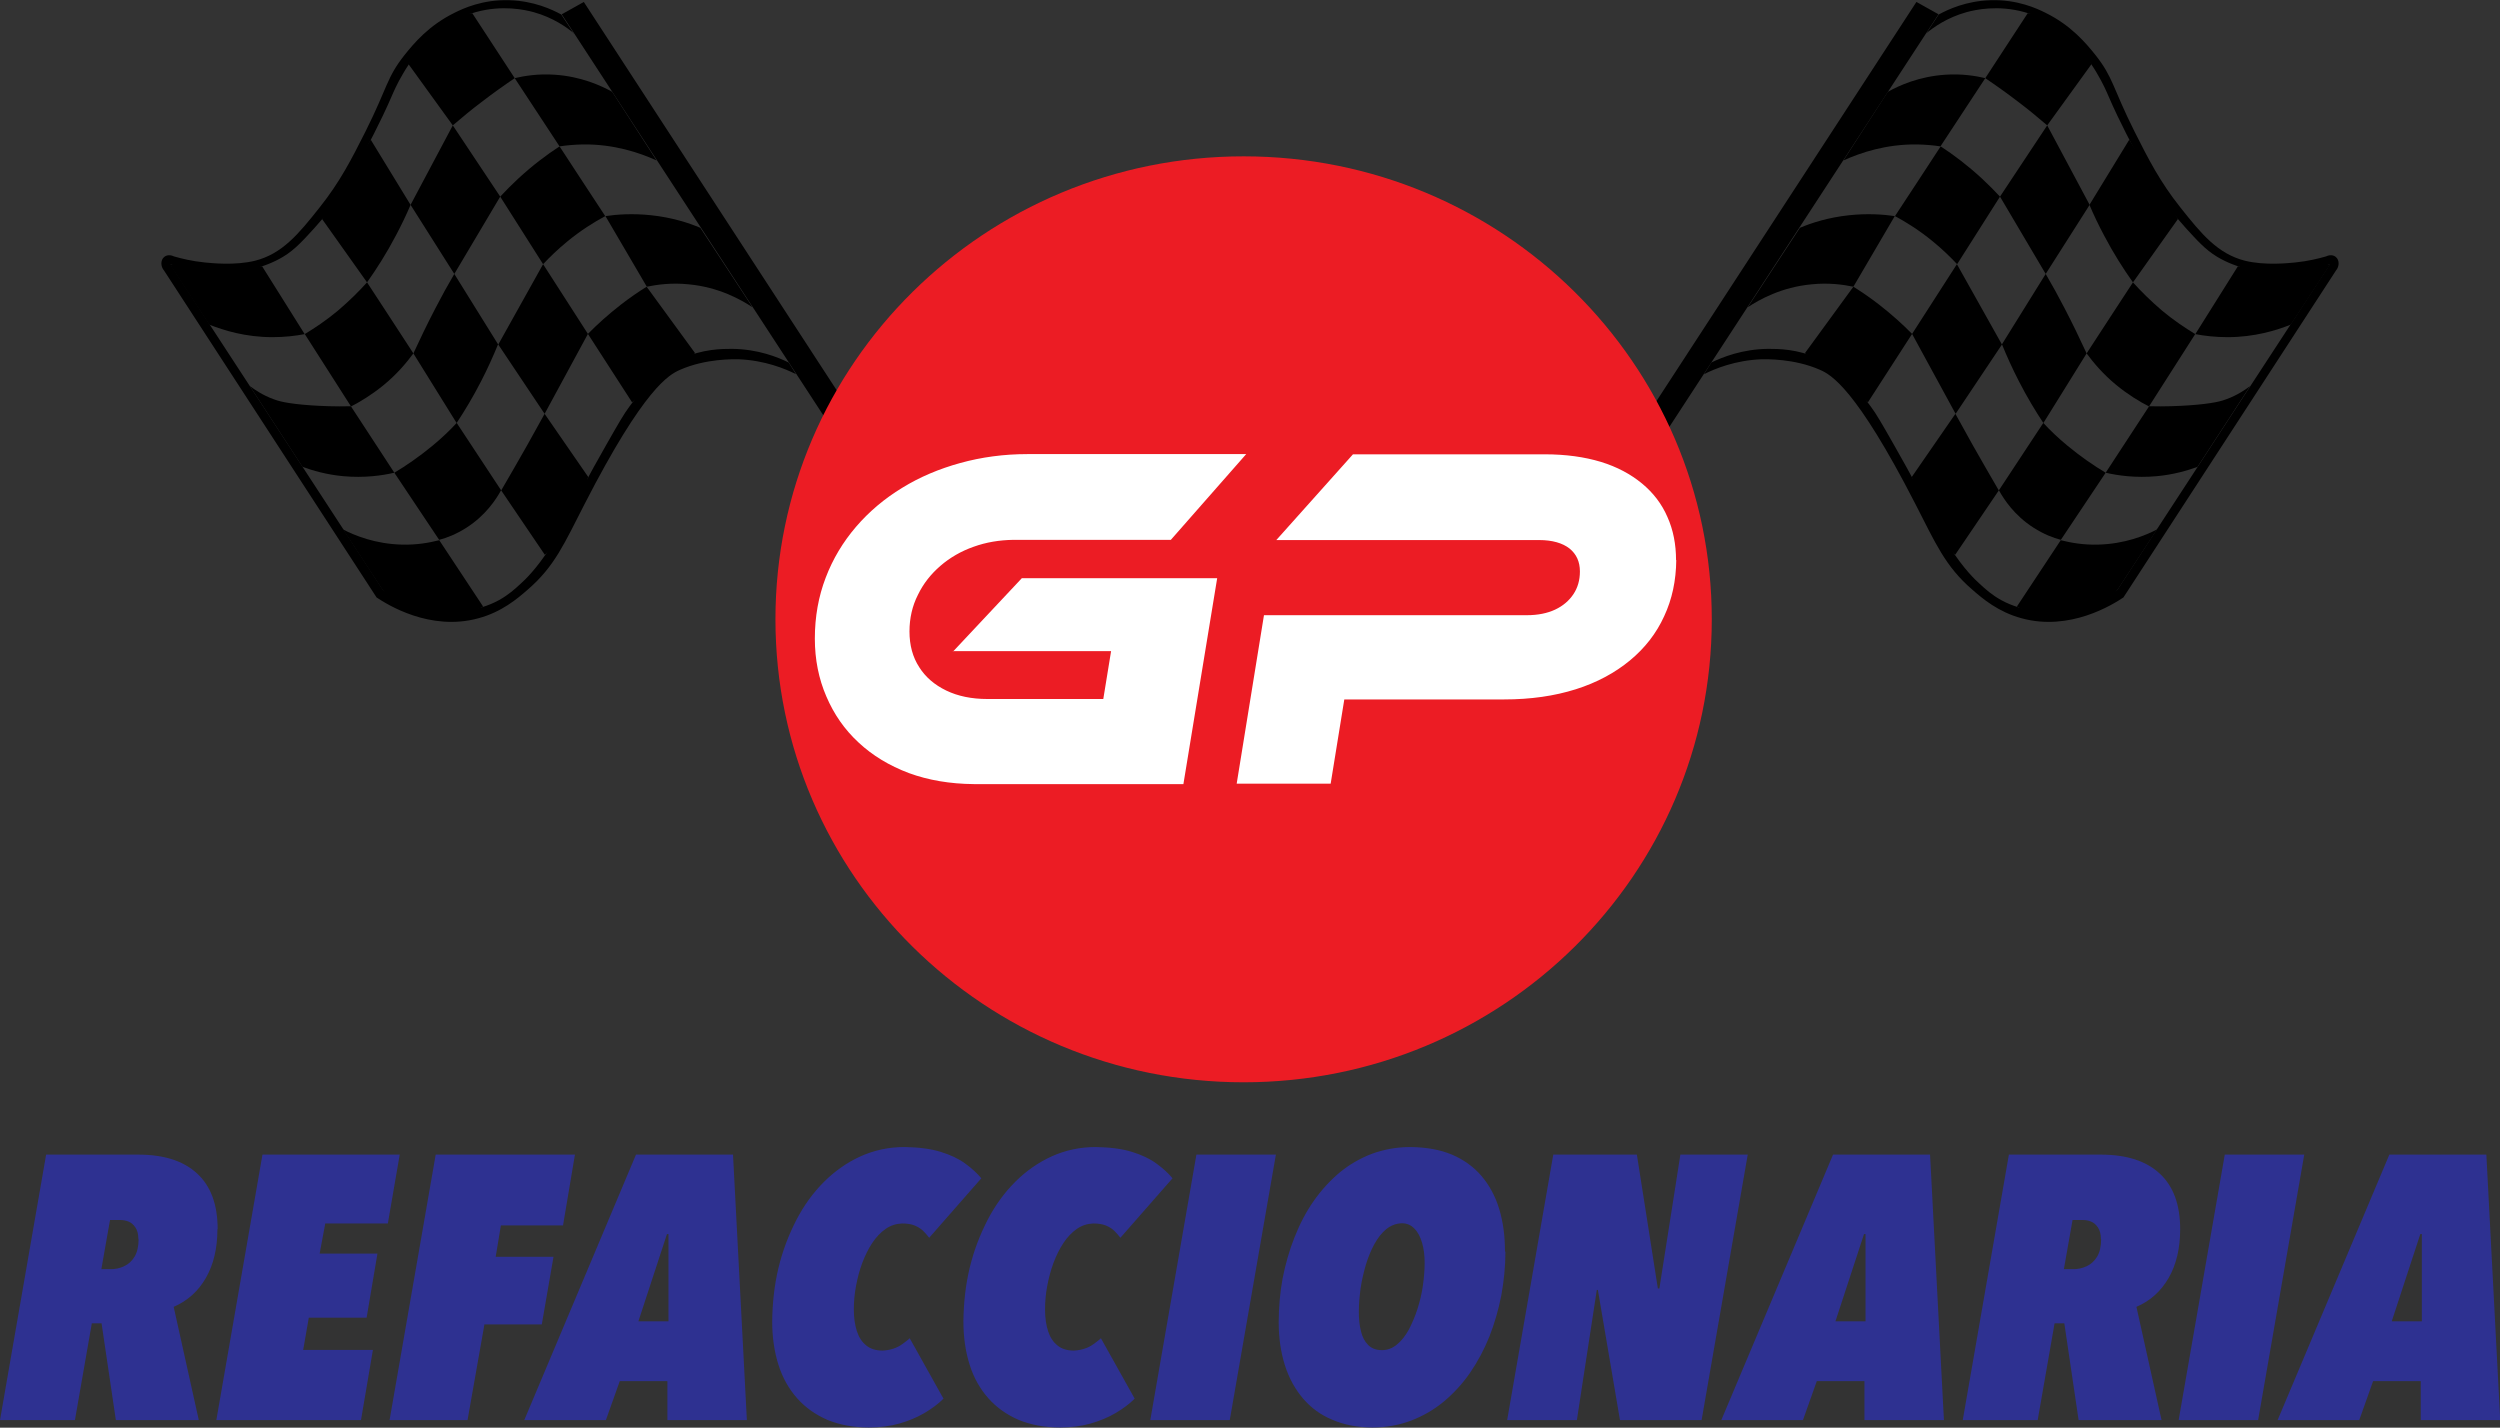 <?xml version="1.0" encoding="UTF-8"?>
<svg id="Capa_5" data-name="Capa 5" xmlns="http://www.w3.org/2000/svg" viewBox="0 0 115.45 65.93">
  <rect x="0" y="0" width="115.45" height="65.93" fill="#333333" stroke="none"/>
  <defs>
    <style>
      .cls-1, .cls-2, .cls-3, .cls-4, .cls-5 {
        stroke-width: 0px;
      }

      .cls-1, .cls-3 {
        fill-rule: evenodd;
      }

      .cls-3 {
        fill: #ec1c24;
      }

      .cls-4 {
        fill: #2e3191;
      }

      .cls-5 {
        fill: #fff;
      }
    </style>
  </defs>
  <g>
    <g>
      <path class="cls-1" d="m40.92,21.54l-.87.75c-4.7-7.21-9.41-14.42-14.11-21.63.34-.19.68-.38,1.02-.57,4.66,7.15,9.31,14.3,13.97,21.45Z"/>
      <path class="cls-1" d="m26.52,1.55c-.35-.29-.98-.74-1.88-.99-.41-.11-1.44-.34-2.67,0-1.43.4-2.25,1.34-2.53,1.67-.4.46-.73,1-.81,1.14-.3.5-.47.91-.54,1.07-.52,1.21-1.19,2.45-1.47,2.97-.57,1.06-1.12,2.05-2.1,3.12-.47.51-.88.99-1.45,1.33-1.83,1.09-3.99.69-5.2.35,3.27,5.01,6.54,10.02,9.81,15.03.44.31,1.4.89,2.73.98.45.03,1.55.09,2.64-.51.43-.24.72-.5,1-.76.19-.17.73-.68,1.36-1.67.29-.45.41-.69.83-1.5.17-.33.96-1.85,1.77-3.26.54-.95.81-1.42,1.06-1.75.62-.83,1.25-1.68,2.4-2.21.99-.45,1.88-.45,2.33-.45,1.21.01,2.13.39,2.62.63.11.18.23.36.34.54-.5-.25-1.43-.64-2.66-.69-.2,0-1.5-.04-2.7.49-.5.22-1.65.83-4.4,6.19-.94,1.83-1.38,2.88-2.63,3.96-.48.42-1.2,1.03-2.27,1.32-2.24.62-4.23-.64-4.71-.96-3.27-5.03-6.54-10.06-9.81-15.09-.18-.21-.16-.5,0-.63.11-.1.29-.11.45-.03.35.1.83.22,1.42.28.31.03,1.4.15,2.33-.08,1.25-.32,2-1.22,2.98-2.46.94-1.18,1.47-2.22,2.12-3.51,1.03-2.06.97-2.48,1.81-3.54.42-.52,1.1-1.35,2.3-1.94.4-.2,1.3-.62,2.53-.58,1.13.03,1.98.43,2.4.66l.58.88Z"/>
      <path class="cls-1" d="m12.1,12.29l1.97,3.14c-.42.08-.92.14-1.49.14-1.24,0-2.24-.31-2.92-.58l-1.82-2.78c.71.06,1.41.11,2.12.17.71-.03,1.42-.05,2.13-.08Z"/>
      <path class="cls-2" d="m14.07,15.42l2.14,3.35c.43-.22.96-.54,1.51-.99.62-.51,1.06-1.04,1.37-1.46-.71-1.1-1.43-2.19-2.14-3.28-.36.4-.81.85-1.35,1.31-.54.45-1.07.8-1.53,1.08Z"/>
      <path class="cls-2" d="m16.21,18.77l2,3.06c-.56.13-1.38.25-2.36.16-.77-.07-1.41-.26-1.88-.43-.81-1.24-1.62-2.48-2.43-3.73.23.17.59.42,1.08.6.2.08.6.21,1.76.29.46.03,1.09.06,1.84.04Z"/>
      <path class="cls-2" d="m18.21,21.83c.54-.32,1.15-.74,1.78-1.26.42-.35.79-.7,1.1-1.04.68,1.04,1.36,2.07,2.05,3.11-.23.42-.71,1.16-1.6,1.73-.47.3-.91.47-1.26.56-.69-1.03-1.38-2.07-2.07-3.1Z"/>
      <path class="cls-2" d="m20.28,24.94l2.03,3.07c-.31.18-1.08.56-2.12.49-1.45-.11-2.34-1.05-2.53-1.27-.61-.93-1.21-1.85-1.82-2.78.54.28,1.49.67,2.72.7.69.02,1.27-.09,1.71-.2Z"/>
      <path class="cls-2" d="m23.14,22.64l2.02,2.98c.32-.29.68-.69,1.02-1.2.61-.92.86-1.8.98-2.4-.67-.97-1.34-1.94-2.01-2.91-.27.48-.54.97-.81,1.46-.4.7-.79,1.39-1.19,2.07Z"/>
      <path class="cls-2" d="m21.09,19.54l-2-3.22c.31-.67.64-1.36,1.01-2.07.29-.56.58-1.09.88-1.6.67,1.08,1.35,2.17,2.02,3.25-.22.54-.48,1.12-.79,1.72-.37.72-.75,1.35-1.12,1.91Z"/>
      <path class="cls-2" d="m16.95,13.04l-2.08-2.93,2.25-3.66,1.84,3.01c-.19.45-.42.93-.68,1.42-.43.82-.89,1.54-1.33,2.16Z"/>
      <polygon class="cls-2" points="18.96 9.46 20.98 12.65 23.1 9.08 20.91 5.79 18.96 9.46"/>
      <polygon class="cls-2" points="23.01 15.91 25.15 19.11 27.15 15.42 25.08 12.2 23.01 15.91"/>
      <path class="cls-2" d="m27.15,15.42l2.04,3.16c.43-.38.9-.77,1.39-1.15.52-.41,1.03-.78,1.52-1.12l-2.24-3.07c-.38.24-.78.51-1.19.83-.59.46-1.1.92-1.52,1.35Z"/>
      <path class="cls-2" d="m23.1,9.08l1.98,3.12c.31-.33.68-.69,1.12-1.05.62-.51,1.23-.89,1.75-1.17-.7-1.07-1.41-2.14-2.11-3.22-.6.39-1.25.88-1.91,1.49-.3.28-.58.56-.83.83Z"/>
      <path class="cls-2" d="m27.96,9.98l1.91,3.26c.49-.1,1.15-.19,1.93-.11,1.4.13,2.42.71,2.95,1.06-.8-1.22-1.6-2.44-2.41-3.67-.54-.23-1.32-.48-2.27-.58-.85-.09-1.57-.04-2.12.04Z"/>
      <path class="cls-2" d="m20.91,5.79c.41-.35.85-.72,1.33-1.08.52-.4,1.04-.77,1.53-1.1-.65-1-1.31-2-1.96-3-.33.03-.94.13-1.57.55-.93.62-1.27,1.51-1.37,1.81.68.94,1.36,1.88,2.04,2.82Z"/>
      <path class="cls-2" d="m23.77,3.61l2.07,3.15c.32-.05.68-.08,1.06-.09,1.45-.02,2.63.38,3.42.74-.68-1.06-1.37-2.11-2.05-3.17-.52-.29-1.44-.71-2.66-.79-.75-.05-1.38.05-1.85.16Z"/>
    </g>
    <g>
      <path class="cls-1" d="m74.54,21.54l.87.75c4.7-7.21,9.41-14.42,14.11-21.63-.34-.19-.68-.38-1.02-.57-4.66,7.15-9.31,14.3-13.97,21.45Z"/>
      <path class="cls-1" d="m88.94,1.55c.35-.29.98-.74,1.88-.99.41-.11,1.44-.34,2.67,0,1.43.4,2.25,1.34,2.53,1.67.4.46.73,1,.81,1.14.3.5.47.91.54,1.07.52,1.21,1.19,2.45,1.47,2.97.57,1.06,1.12,2.05,2.1,3.12.47.51.88.99,1.45,1.33,1.83,1.09,3.99.69,5.2.35-3.27,5.01-6.54,10.02-9.81,15.03-.44.31-1.4.89-2.73.98-.45.03-1.55.09-2.64-.51-.43-.24-.72-.5-1-.76-.19-.17-.73-.68-1.36-1.67-.29-.45-.41-.69-.83-1.5-.17-.33-.96-1.85-1.77-3.26-.54-.95-.81-1.42-1.06-1.75-.62-.83-1.25-1.68-2.4-2.21-.99-.45-1.88-.45-2.33-.45-1.21.01-2.13.39-2.63.63-.11.18-.23.36-.34.54.5-.25,1.43-.64,2.66-.69.2,0,1.5-.04,2.7.49.5.22,1.65.83,4.4,6.19.94,1.83,1.38,2.88,2.63,3.96.48.42,1.2,1.03,2.27,1.32,2.24.62,4.23-.64,4.71-.96,3.27-5.03,6.54-10.06,9.81-15.09.18-.21.16-.5,0-.63-.11-.1-.29-.11-.45-.03-.35.1-.83.22-1.42.28-.31.03-1.4.15-2.33-.08-1.25-.32-2-1.22-2.98-2.46-.94-1.18-1.47-2.22-2.12-3.51-1.03-2.06-.97-2.48-1.81-3.54-.42-.52-1.1-1.35-2.3-1.94-.4-.2-1.3-.62-2.53-.58-1.13.03-1.98.43-2.4.66l-.58.88Z"/>
      <path class="cls-1" d="m103.35,12.29l-1.97,3.14c.42.08.92.14,1.49.14,1.24,0,2.24-.31,2.92-.58l1.82-2.78c-.71.06-1.41.11-2.12.17-.71-.03-1.42-.05-2.13-.08Z"/>
      <path class="cls-2" d="m101.38,15.42l-2.14,3.35c-.43-.22-.96-.54-1.51-.99-.62-.51-1.06-1.04-1.37-1.46.71-1.1,1.43-2.19,2.14-3.28.36.4.81.85,1.35,1.31.54.45,1.07.8,1.53,1.08Z"/>
      <path class="cls-2" d="m99.24,18.77l-2,3.06c.56.13,1.38.25,2.36.16.77-.07,1.41-.26,1.88-.43.81-1.24,1.62-2.48,2.43-3.73-.23.17-.59.42-1.08.6-.2.08-.6.21-1.76.29-.46.03-1.09.06-1.84.04Z"/>
      <path class="cls-2" d="m97.24,21.83c-.54-.32-1.15-.74-1.78-1.26-.42-.35-.79-.7-1.1-1.04-.68,1.04-1.36,2.07-2.05,3.11.23.42.71,1.16,1.6,1.73.47.3.91.47,1.26.56.69-1.03,1.38-2.07,2.07-3.1Z"/>
      <path class="cls-2" d="m95.17,24.94l-2.03,3.07c.31.18,1.08.56,2.12.49,1.45-.11,2.34-1.05,2.53-1.27.61-.93,1.21-1.85,1.82-2.78-.54.28-1.49.67-2.72.7-.69.02-1.27-.09-1.71-.2Z"/>
      <path class="cls-2" d="m92.31,22.64l-2.02,2.98c-.32-.29-.68-.69-1.02-1.2-.61-.92-.86-1.8-.98-2.4.67-.97,1.34-1.94,2.01-2.91.27.48.54.97.81,1.46.4.7.79,1.39,1.19,2.07Z"/>
      <path class="cls-2" d="m94.36,19.54l2-3.22c-.31-.67-.64-1.36-1.01-2.07-.29-.56-.58-1.09-.88-1.6-.67,1.08-1.35,2.17-2.02,3.25.22.54.48,1.12.79,1.72.37.72.75,1.35,1.12,1.91Z"/>
      <path class="cls-2" d="m98.5,13.04l2.08-2.93-2.25-3.66-1.84,3.01c.19.45.42.93.68,1.42.43.82.89,1.54,1.33,2.16Z"/>
      <polygon class="cls-2" points="96.5 9.46 94.47 12.65 92.36 9.08 94.54 5.79 96.5 9.46"/>
      <polygon class="cls-2" points="92.45 15.91 90.31 19.11 88.3 15.42 90.37 12.2 92.45 15.91"/>
      <path class="cls-2" d="m88.3,15.42l-2.04,3.16c-.43-.38-.9-.77-1.39-1.15-.52-.41-1.03-.78-1.52-1.12l2.24-3.07c.38.24.78.51,1.19.83.59.46,1.1.92,1.52,1.35Z"/>
      <path class="cls-2" d="m92.36,9.08l-1.98,3.12c-.31-.33-.68-.69-1.12-1.05-.62-.51-1.23-.89-1.75-1.17.7-1.07,1.41-2.14,2.11-3.22.6.39,1.25.88,1.91,1.49.3.28.58.56.83.83Z"/>
      <path class="cls-2" d="m87.5,9.98l-1.91,3.26c-.49-.1-1.15-.19-1.93-.11-1.4.13-2.42.71-2.95,1.06.8-1.22,1.6-2.44,2.41-3.67.54-.23,1.32-.48,2.27-.58.85-.09,1.57-.04,2.12.04Z"/>
      <path class="cls-2" d="m94.54,5.79c-.41-.35-.85-.72-1.33-1.08-.52-.4-1.04-.77-1.53-1.1.65-1,1.31-2,1.96-3,.33.03.94.13,1.57.55.93.62,1.27,1.51,1.37,1.81-.68.94-1.36,1.88-2.04,2.82Z"/>
      <path class="cls-2" d="m91.68,3.61l-2.07,3.15c-.32-.05-.68-.08-1.06-.09-1.45-.02-2.63.38-3.42.74.68-1.06,1.37-2.11,2.05-3.17.52-.29,1.44-.71,2.66-.79.75-.05,1.38.05,1.85.16Z"/>
    </g>
  </g>
  <g>
    <path class="cls-4" d="m111.77,56.99h.07v4.03h-1.39l1.32-4.03Zm.02,8.59h3.67l-.64-12.26h-4.48l-5.16,12.26h3.77l.64-1.8h2.2v1.8Zm-5.38-12.26h-3.67l-2.13,12.26h3.67l2.13-12.26Zm-9.38,3.91c0,.34-.07.61-.19.81-.12.2-.29.35-.49.44-.2.09-.42.14-.66.13h-.38l.4-2.27h.48c.12,0,.24.02.37.07.13.05.23.14.32.27.09.13.14.31.14.55Zm3.65-.47c0-1.14-.32-1.99-.95-2.57-.63-.58-1.53-.87-2.72-.87h-4.24l-2.13,12.26h3.46l.78-4.47h.45l.66,4.47h3.83l-1.16-5.23c.65-.28,1.14-.73,1.49-1.34.35-.61.53-1.36.53-2.25Zm-14.6.23h.07v4.03h-1.39l1.32-4.03Zm.02,8.59h3.67l-.64-12.26h-4.48l-5.16,12.26h3.77l.64-1.8h2.2v1.8Zm-5.38-12.26h-3.12l-.97,6.18h-.07l-.97-6.18h-3.86l-2.13,12.26h3.22l.92-6.01h.05l1.02,6.01h3.77l2.13-12.26Zm-14.93,5c0,.33-.03.68-.08,1.04-.05.37-.14.73-.25,1.08-.11.35-.25.67-.4.96-.16.29-.34.52-.55.69-.2.17-.44.26-.69.26-.27,0-.48-.08-.64-.24-.16-.16-.27-.37-.33-.63-.07-.27-.1-.57-.1-.91,0-.33.03-.68.08-1.06.05-.37.14-.73.24-1.09.11-.36.24-.68.4-.97.16-.29.34-.52.55-.69.21-.17.45-.26.71-.27.24,0,.43.08.59.25.16.16.27.38.35.65.08.27.12.58.12.93Zm3.71-.52c0-.73-.09-1.39-.27-1.98-.18-.59-.46-1.1-.82-1.52-.36-.42-.82-.75-1.36-.98-.55-.23-1.18-.34-1.91-.35-.64,0-1.23.11-1.78.31-.55.21-1.05.5-1.5.87-.45.38-.85.82-1.2,1.32-.35.5-.64,1.06-.88,1.67-.24.6-.42,1.24-.55,1.9-.12.66-.18,1.34-.18,2.03,0,.73.1,1.39.29,1.99.19.59.47,1.1.84,1.53.37.43.82.76,1.36.98.54.23,1.15.35,1.84.35.64,0,1.24-.11,1.79-.32.55-.21,1.05-.5,1.51-.88.45-.38.86-.82,1.21-1.33.35-.51.65-1.07.89-1.67.24-.61.42-1.24.55-1.9.12-.66.19-1.34.19-2.02Zm-10.58-4.48h-3.67l-2.13,12.26h3.67l2.13-12.26Zm-4.76,1.11c-.2-.25-.46-.48-.76-.7-.3-.22-.68-.4-1.14-.54-.45-.14-1.01-.21-1.67-.22-.72,0-1.4.15-2.02.43-.62.28-1.19.68-1.69,1.18-.5.5-.93,1.09-1.28,1.77-.35.68-.63,1.41-.82,2.2-.19.79-.28,1.62-.29,2.47,0,.74.1,1.41.29,2.01.19.6.48,1.11.86,1.54.38.43.85.76,1.4,1,.56.23,1.19.35,1.92.35.51,0,.98-.06,1.4-.18.42-.12.81-.28,1.15-.48.34-.2.64-.42.89-.67l-1.56-2.79c-.1.1-.22.18-.34.27-.12.09-.26.16-.41.21-.15.05-.31.08-.5.09-.31,0-.57-.08-.76-.24-.2-.16-.34-.38-.43-.66-.09-.28-.14-.61-.14-.99,0-.35.03-.72.1-1.09.07-.37.16-.72.29-1.07.13-.34.28-.65.46-.92.18-.27.39-.49.62-.65.23-.16.48-.24.76-.25.23,0,.42.03.57.09.15.06.28.14.39.24.1.1.2.21.29.33l2.41-2.75Zm-8.83,0c-.2-.25-.46-.48-.76-.7-.3-.22-.68-.4-1.14-.54-.45-.14-1.01-.21-1.67-.22-.72,0-1.4.15-2.02.43-.62.28-1.19.68-1.69,1.18-.5.5-.93,1.09-1.28,1.77-.35.68-.63,1.41-.82,2.2-.19.79-.28,1.62-.29,2.47,0,.74.1,1.41.29,2.01.19.6.48,1.11.86,1.54.38.43.85.76,1.4,1,.56.23,1.19.35,1.92.35.51,0,.98-.06,1.4-.18.42-.12.81-.28,1.15-.48.34-.2.64-.42.89-.67l-1.56-2.79c-.1.1-.22.18-.34.27-.12.09-.26.16-.41.21-.15.05-.31.08-.5.09-.31,0-.57-.08-.76-.24-.2-.16-.34-.38-.43-.66-.09-.28-.14-.61-.14-.99,0-.35.03-.72.1-1.09.07-.37.16-.72.29-1.07.13-.34.28-.65.46-.92.18-.27.39-.49.62-.65.23-.16.48-.24.76-.25.23,0,.42.03.57.09.15.06.28.14.39.24.1.1.2.21.29.33l2.41-2.75Zm-14.53,2.56h.07v4.03h-1.39l1.32-4.03Zm.02,8.59h3.67l-.64-12.26h-4.48l-5.16,12.26h3.77l.64-1.8h2.2v1.8Zm-4.26-12.26h-6.44l-2.13,12.26h3.6l.78-4.42h2.65l.54-3.12h-2.67l.24-1.45h2.87l.55-3.27Zm-8.09,0h-6.35l-2.13,12.26h6.68l.55-3.24h-3.22l.26-1.49h2.67l.5-2.96h-2.67l.26-1.39h2.89l.55-3.19Zm-12.07,3.91c0,.34-.07.61-.19.81-.12.2-.29.35-.49.44-.2.09-.42.14-.66.13h-.38l.4-2.27h.48c.12,0,.24.02.37.07.13.05.23.14.32.27.09.13.14.31.14.55Zm3.65-.47c0-1.14-.32-1.99-.95-2.57-.63-.58-1.53-.87-2.72-.87H2.13l-2.13,12.26h3.46l.78-4.47h.45l.66,4.47h3.83l-1.16-5.23c.65-.28,1.14-.73,1.49-1.34.35-.61.53-1.36.53-2.25Z"/>
    <path class="cls-3" d="m57.43,7.22c11.94,0,21.62,9.57,21.62,21.38s-9.68,21.38-21.62,21.38-21.62-9.57-21.62-21.38S45.49,7.22,57.43,7.22"/>
    <path class="cls-5" d="m77.4,25.87c0-.73-.13-1.4-.4-2-.26-.6-.65-1.11-1.17-1.54-.52-.43-1.15-.77-1.9-1-.76-.23-1.62-.35-2.6-.35h-8.85l-3.54,3.96h12.14c.61,0,1.08.14,1.4.39.32.26.48.61.48,1.06,0,.4-.1.75-.3,1.05-.2.3-.48.54-.84.71-.36.17-.8.26-1.31.26h-12.14l-1.26,7.78h4.34l.63-3.89h7.38c1.23,0,2.33-.16,3.31-.47.98-.31,1.81-.76,2.5-1.33.69-.57,1.22-1.25,1.58-2.04.37-.79.55-1.65.56-2.6m-33.41,4.21h7.31l-.36,2.21h-5.35c-.73,0-1.36-.13-1.9-.39-.54-.26-.96-.62-1.25-1.08-.3-.46-.45-1.01-.45-1.65,0-.61.13-1.18.39-1.69.25-.52.6-.96,1.04-1.34.44-.38.96-.68,1.53-.88.58-.21,1.19-.31,1.84-.32h7.27l3.48-3.96h-10.1c-1.09,0-2.12.14-3.1.41-.98.27-1.88.65-2.69,1.15-.82.5-1.53,1.1-2.13,1.8-.6.7-1.07,1.48-1.4,2.35-.33.86-.5,1.8-.5,2.81,0,.97.18,1.86.53,2.67.35.82.84,1.53,1.49,2.13.64.6,1.42,1.07,2.32,1.41.9.33,1.9.5,3,.51h9.68l1.56-9.51h-9.02l-3.18,3.39Z"/>
  </g>
</svg>
